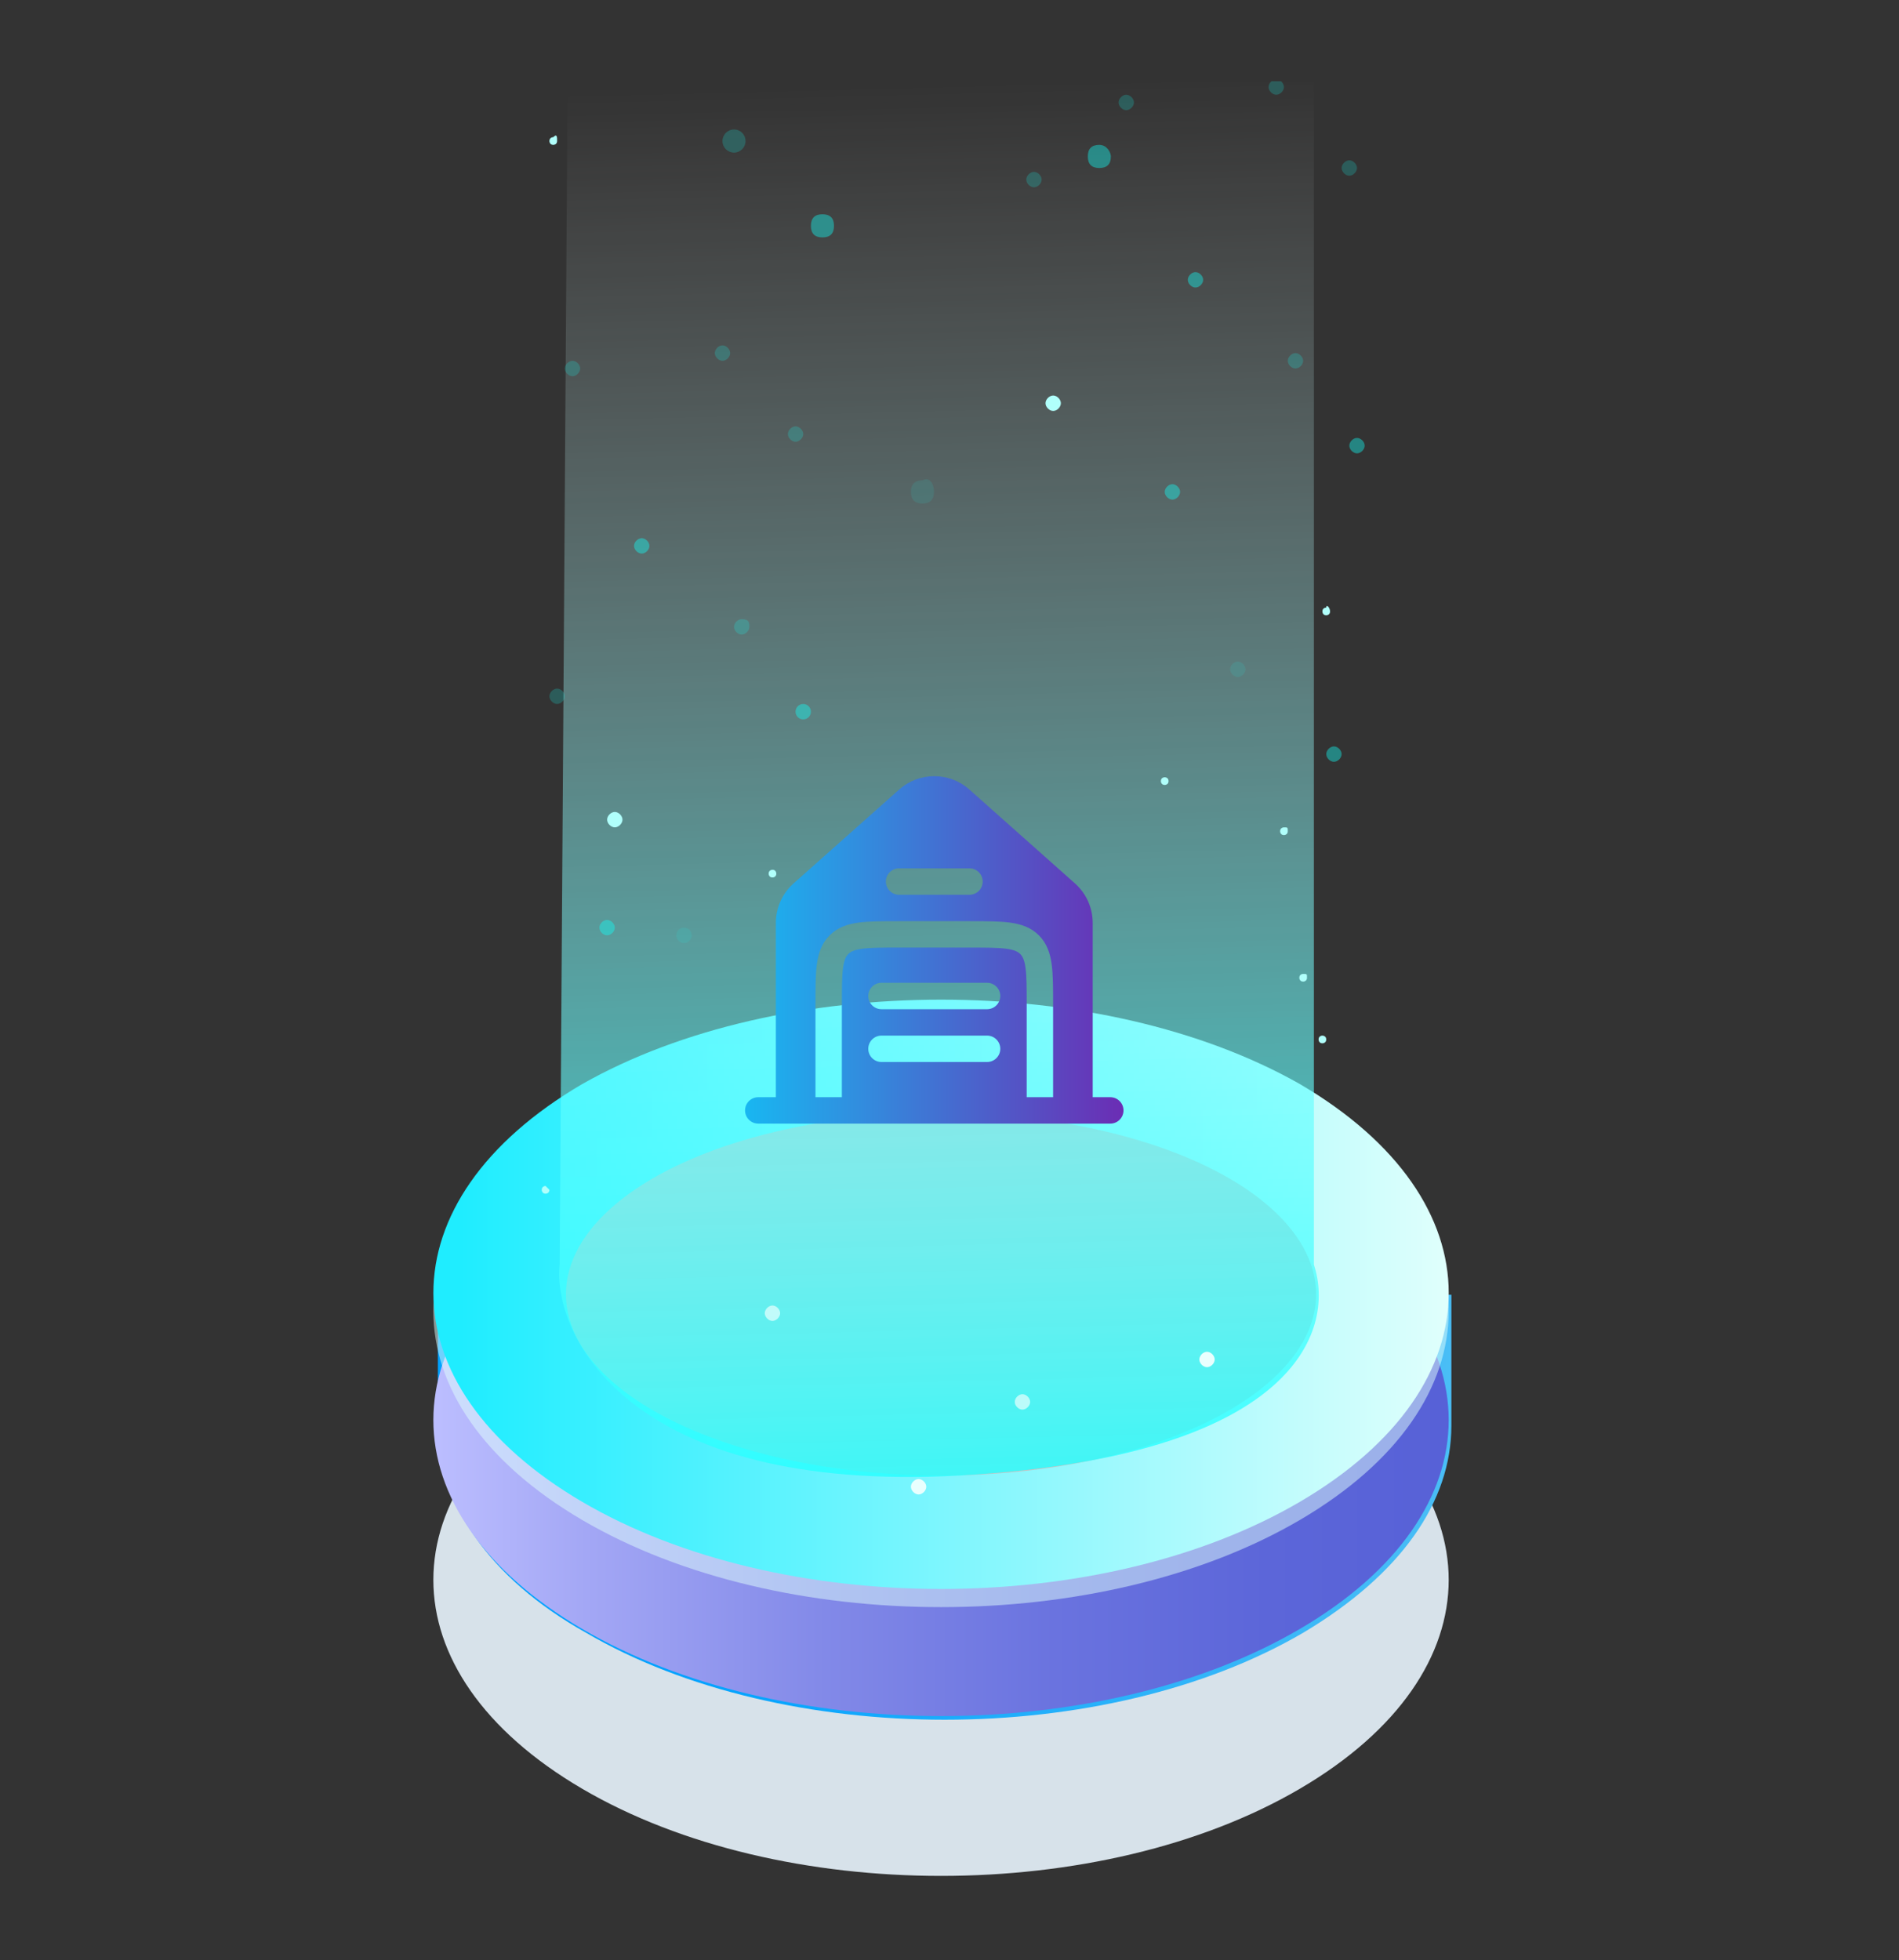 <svg width="187" height="193" viewBox="0 0 187 193" fill="none" xmlns="http://www.w3.org/2000/svg">
<rect x="0" y="0" width="187" height="193" fill="#333333" stroke="none"/>
<g clip-path="url(#clip0_35_8652)">
<path d="M128.006 134.993C147.541 146.437 147.541 164.676 128.006 176.12C108.471 187.565 76.86 187.565 57.325 176.12C37.79 164.676 37.79 146.437 57.325 134.993C76.86 123.907 108.471 123.907 128.006 134.993Z" fill="#D7E2EA"/>
<path d="M142.923 140.359V127.484H137.595C135.109 124.623 132.267 122.12 128.36 119.974C108.825 108.53 77.214 108.53 57.679 119.974C53.773 122.12 50.576 124.981 48.445 127.484H43.117V140.359C43.117 147.869 48.09 155.38 57.679 160.744C77.214 172.188 108.825 172.188 128.36 160.744C137.95 155.022 142.923 147.869 142.923 140.359Z" fill="url(#paint0_linear_35_8652)"/>
<path d="M128.006 119.258C147.541 130.702 147.541 148.941 128.006 160.385C108.471 171.829 76.86 171.829 57.325 160.385C37.79 148.941 37.79 130.702 57.325 119.258C76.86 108.171 108.471 108.171 128.006 119.258Z" fill="url(#paint1_linear_35_8652)"/>
<path opacity="0.5" d="M128.006 108.529C147.541 119.974 147.541 138.213 128.006 149.657C108.471 161.101 76.86 161.101 57.325 149.657C37.79 138.213 37.79 119.974 57.325 108.529C76.86 97.085 108.471 97.085 128.006 108.529Z" fill="#E0FFFC"/>
<path d="M128.008 106.741C147.543 118.185 147.543 136.424 128.008 147.869C108.473 159.313 76.862 159.313 57.327 147.869C37.792 136.424 37.792 118.185 57.327 106.741C76.862 95.655 108.473 95.655 128.008 106.741Z" fill="url(#paint2_linear_35_8652)"/>
<ellipse cx="92.664" cy="127.44" rx="36.936" ry="17.842" fill="#C4C4C4"/>
<path d="M55.111 124.519L55.928 2.473V0.215H129.383V124.519C131.569 131.172 127.334 143.419 94.609 145.273C61.591 147.144 54.38 131.16 55.111 124.519Z" fill="url(#paint3_linear_35_8652)"/>
<path opacity="0.4" d="M60.54 91.336C60.54 91.716 60.161 92.095 59.783 92.095C59.404 92.095 59.025 91.716 59.025 91.336C59.025 90.956 59.404 90.577 59.783 90.577C60.161 90.577 60.54 90.956 60.54 91.336Z" fill="#0FFFF9"/>
<path opacity="0.2" d="M55.618 68.556C55.618 68.936 55.24 69.316 54.861 69.316C54.482 69.316 54.103 68.936 54.103 68.556C54.103 68.177 54.482 67.797 54.861 67.797C55.24 67.797 55.618 68.177 55.618 68.556Z" fill="#0FFFF9"/>
<path opacity="0.2" d="M73.794 61.722C73.794 62.101 73.415 62.481 73.037 62.481C72.658 62.481 72.279 62.101 72.279 61.722C72.279 61.342 72.658 60.962 73.037 60.962C73.794 60.962 73.794 61.342 73.794 61.722Z" fill="#0FFFF9"/>
<path opacity="0.1" d="M67.357 92.853C67.775 92.853 68.114 92.513 68.114 92.094C68.114 91.674 67.775 91.335 67.357 91.335C66.939 91.335 66.6 91.674 66.6 92.094C66.6 92.513 66.939 92.853 67.357 92.853Z" fill="#0FFFF9"/>
<path opacity="0.2" d="M57.132 36.285C57.132 36.665 56.753 37.044 56.375 37.044C55.996 37.044 55.617 36.665 55.617 36.285C55.617 35.906 55.996 35.526 56.375 35.526C56.753 35.526 57.132 35.906 57.132 36.285Z" fill="#0FFFF9"/>
<path opacity="0.2" d="M71.903 34.767C71.903 35.146 71.525 35.526 71.146 35.526C70.767 35.526 70.389 35.146 70.389 34.767C70.389 34.387 70.767 34.007 71.146 34.007C71.525 34.007 71.903 34.387 71.903 34.767Z" fill="#0FFFF9"/>
<path opacity="0.2" d="M79.097 42.738C79.097 43.118 78.718 43.498 78.339 43.498C77.961 43.498 77.582 43.118 77.582 42.738C77.582 42.359 77.961 41.979 78.339 41.979C78.718 41.979 79.097 42.359 79.097 42.738Z" fill="#0FFFF9"/>
<path opacity="0.4" d="M79.095 70.834C79.514 70.834 79.853 70.494 79.853 70.074C79.853 69.655 79.514 69.315 79.095 69.315C78.677 69.315 78.338 69.655 78.338 70.074C78.338 70.494 78.677 70.834 79.095 70.834Z" fill="#0FFFF9"/>
<path opacity="0.4" d="M63.95 53.749C63.95 54.129 63.572 54.509 63.193 54.509C62.814 54.509 62.435 54.129 62.435 53.749C62.435 53.37 62.814 52.99 63.193 52.99C63.572 52.99 63.95 53.37 63.95 53.749Z" fill="#0FFFF9"/>
<path d="M119.616 133.856C119.616 134.236 119.238 134.615 118.859 134.615C118.48 134.615 118.102 134.236 118.102 133.856C118.102 133.476 118.48 133.097 118.859 133.097C119.238 133.097 119.616 133.476 119.616 133.856Z" fill="#E9FFFE"/>
<path opacity="0.7" d="M76.823 129.302C76.823 129.681 76.445 130.061 76.066 130.061C75.687 130.061 75.309 129.681 75.309 129.302C75.309 128.922 75.687 128.542 76.066 128.542C76.445 128.542 76.823 128.922 76.823 129.302Z" fill="#E9FFFE"/>
<path d="M91.214 146.386C91.214 146.766 90.835 147.146 90.457 147.146C90.078 147.146 89.699 146.766 89.699 146.386C89.699 146.007 90.078 145.627 90.457 145.627C90.835 145.627 91.214 146.007 91.214 146.386Z" fill="#E9FFFE"/>
<path opacity="0.7" d="M101.441 138.033C101.441 138.413 101.062 138.793 100.683 138.793C100.304 138.793 99.926 138.413 99.926 138.033C99.926 137.654 100.304 137.274 100.683 137.274C101.062 137.274 101.441 137.654 101.441 138.033Z" fill="#E9FFFE"/>
<path d="M130.599 102.346C130.599 102.726 130.22 102.726 130.22 102.726C129.842 102.726 129.842 102.346 129.842 102.346C129.842 101.966 130.22 101.966 130.22 101.966C130.22 101.966 130.599 101.966 130.599 102.346Z" fill="#B0FFFB"/>
<path d="M76.447 86.02C76.447 86.399 76.068 86.399 76.068 86.399C75.689 86.399 75.689 86.02 75.689 86.02C75.689 85.64 76.068 85.64 76.068 85.64C76.447 85.64 76.447 86.02 76.447 86.02Z" fill="#B0FFFB"/>
<path d="M54.103 117.153C54.103 117.532 53.724 117.532 53.724 117.532C53.346 117.532 53.346 117.153 53.346 117.153C53.346 116.773 53.724 116.773 53.724 116.773L54.103 117.153Z" fill="#B0FFFB"/>
<path d="M128.705 96.271C128.705 96.651 128.326 96.651 128.326 96.651C127.947 96.651 127.947 96.271 127.947 96.271C127.947 95.892 128.326 95.892 128.326 95.892C128.705 95.892 128.705 95.892 128.705 96.271Z" fill="#B0FFFB"/>
<path opacity="0.4" d="M116.208 48.433C116.208 48.813 115.829 49.193 115.451 49.193C115.072 49.193 114.693 48.813 114.693 48.433C114.693 48.053 115.072 47.674 115.451 47.674C115.829 47.674 116.208 48.053 116.208 48.433Z" fill="#0FFFF9"/>
<path opacity="0.2" d="M102.575 17.682C102.575 18.062 102.197 18.442 101.818 18.442C101.439 18.442 101.061 18.062 101.061 17.682C101.061 17.302 101.439 16.923 101.818 16.923C102.197 16.923 102.575 17.302 102.575 17.682Z" fill="#0FFFF9"/>
<path opacity="0.2" d="M128.325 35.525C128.325 35.905 127.947 36.285 127.568 36.285C127.189 36.285 126.811 35.905 126.811 35.525C126.811 35.146 127.189 34.766 127.568 34.766C127.947 34.766 128.325 35.146 128.325 35.525Z" fill="#0FFFF9"/>
<path opacity="0.1" d="M122.646 65.898C122.646 66.278 122.267 66.657 121.888 66.657C121.51 66.657 121.131 66.278 121.131 65.898C121.131 65.518 121.51 65.139 121.888 65.139C122.267 65.139 122.646 65.518 122.646 65.898Z" fill="#0FFFF9"/>
<path opacity="0.2" d="M111.663 10.088C111.663 10.468 111.285 10.848 110.906 10.848C110.527 10.848 110.148 10.468 110.148 10.088C110.148 9.709 110.527 9.329 110.906 9.329C111.285 9.329 111.663 9.709 111.663 10.088Z" fill="#0FFFF9"/>
<path opacity="0.2" d="M126.433 8.569C126.433 8.949 126.054 9.329 125.675 9.329C125.297 9.329 124.918 8.949 124.918 8.569C124.918 8.19 125.297 7.81 125.675 7.81C126.054 7.81 126.433 8.19 126.433 8.569Z" fill="#0FFFF9"/>
<path opacity="0.2" d="M133.628 16.541C133.628 16.921 133.249 17.301 132.871 17.301C132.492 17.301 132.113 16.921 132.113 16.541C132.113 16.162 132.492 15.782 132.871 15.782C133.249 15.782 133.628 16.162 133.628 16.541Z" fill="#0FFFF9"/>
<path opacity="0.4" d="M134.386 43.879C134.386 44.259 134.007 44.638 133.628 44.638C133.25 44.638 132.871 44.259 132.871 43.879C132.871 43.499 133.25 43.12 133.628 43.12C134.007 43.12 134.386 43.499 134.386 43.879Z" fill="#0FFFF9"/>
<path opacity="0.4" d="M118.48 27.552C118.48 27.931 118.101 28.311 117.722 28.311C117.344 28.311 116.965 27.931 116.965 27.552C116.965 27.172 117.344 26.793 117.722 26.793C118.101 26.793 118.48 27.172 118.48 27.552Z" fill="#0FFFF9"/>
<path opacity="0.4" d="M132.114 74.251C132.114 74.63 131.736 75.01 131.357 75.01C130.978 75.01 130.6 74.63 130.6 74.251C130.6 73.871 130.978 73.491 131.357 73.491C131.736 73.491 132.114 73.871 132.114 74.251Z" fill="#0FFFF9"/>
<path d="M115.072 76.909C115.072 77.288 114.693 77.288 114.693 77.288C114.314 77.288 114.314 76.909 114.314 76.909C114.314 76.529 114.693 76.529 114.693 76.529C114.693 76.529 115.072 76.529 115.072 76.909Z" fill="#B0FFFB"/>
<path d="M130.976 60.204C130.976 60.584 130.597 60.584 130.597 60.584C130.219 60.584 130.219 60.204 130.219 60.204C130.219 59.824 130.597 59.824 130.597 59.824C130.597 59.445 130.976 59.824 130.976 60.204Z" fill="#B0FFFB"/>
<path d="M126.812 81.844C126.812 82.224 126.433 82.224 126.433 82.224C126.055 82.224 126.055 81.844 126.055 81.844C126.055 81.464 126.433 81.464 126.433 81.464C126.812 81.464 126.812 81.464 126.812 81.844Z" fill="#B0FFFB"/>
<path d="M54.861 13.886C54.861 14.265 54.482 14.265 54.482 14.265C54.103 14.265 54.103 13.886 54.103 13.886C54.103 13.506 54.482 13.506 54.482 13.506C54.861 13.126 54.861 13.506 54.861 13.886Z" fill="#B0FFFB"/>
<path opacity="0.4" d="M82.126 22.237C82.126 22.996 81.747 23.376 80.99 23.376C80.232 23.376 79.853 22.996 79.853 22.237C79.853 21.477 80.232 21.098 80.99 21.098C81.747 21.098 82.126 21.477 82.126 22.237Z" fill="#0FFFF9"/>
<path opacity="0.2" d="M72.281 15.024C72.908 15.024 73.417 14.515 73.417 13.886C73.417 13.257 72.908 12.747 72.281 12.747C71.653 12.747 71.144 13.257 71.144 13.886C71.144 14.515 71.653 15.024 72.281 15.024Z" fill="#0FFFF9"/>
<path opacity="0.1" d="M91.971 48.434C91.971 49.193 91.593 49.573 90.835 49.573C90.078 49.573 89.699 49.193 89.699 48.434C89.699 47.675 90.078 47.295 90.835 47.295C91.593 46.915 91.971 47.675 91.971 48.434Z" fill="#0FFFF9"/>
<path opacity="0.4" d="M109.391 15.404C109.391 16.163 109.013 16.543 108.255 16.543C107.498 16.543 107.119 16.163 107.119 15.404C107.119 14.644 107.498 14.265 108.255 14.265C109.013 14.265 109.391 15.024 109.391 15.404Z" fill="#0FFFF9"/>
<path d="M104.468 39.702C104.468 40.082 104.089 40.462 103.711 40.462C103.332 40.462 102.953 40.082 102.953 39.702C102.953 39.322 103.332 38.943 103.711 38.943C104.089 38.943 104.468 39.322 104.468 39.702Z" fill="#B0FFFB"/>
<path d="M61.298 80.704C61.298 81.084 60.919 81.463 60.541 81.463C60.162 81.463 59.783 81.084 59.783 80.704C59.783 80.325 60.162 79.945 60.541 79.945C60.919 79.945 61.298 80.325 61.298 80.704Z" fill="#B0FFFB"/>
<path fill-rule="evenodd" clip-rule="evenodd" d="M78.146 86.982L88.546 77.737C90.516 75.986 93.485 75.986 95.455 77.737L105.855 86.982C106.965 87.969 107.601 89.383 107.601 90.868V108.033H109.334C110.052 108.033 110.634 108.615 110.634 109.333C110.634 110.051 110.052 110.633 109.334 110.633H74.667C73.949 110.633 73.367 110.051 73.367 109.333C73.367 108.615 73.949 108.033 74.667 108.033H76.4V90.868C76.4 89.383 77.036 87.969 78.146 86.982ZM87.234 86.8C87.234 86.082 87.816 85.5 88.534 85.5H95.467C96.185 85.5 96.767 86.082 96.767 86.8C96.767 87.518 96.185 88.1 95.467 88.1H88.534C87.816 88.1 87.234 87.518 87.234 86.8ZM95.557 90.7C97.115 90.7 98.413 90.7 99.444 90.838C100.532 90.985 101.515 91.306 102.304 92.096C103.094 92.885 103.416 93.868 103.562 94.956C103.701 95.987 103.701 97.286 103.701 98.843L103.701 108.033H101.101V98.933C101.101 97.262 101.098 96.14 100.985 95.302C100.878 94.503 100.692 94.16 100.466 93.934C100.24 93.709 99.898 93.523 99.098 93.415C98.261 93.303 97.138 93.3 95.467 93.3H88.534C86.863 93.3 85.74 93.303 84.903 93.415C84.103 93.523 83.761 93.709 83.535 93.934C83.309 94.16 83.123 94.503 83.016 95.302C82.903 96.14 82.9 97.262 82.9 98.933V108.033H80.3L80.3 98.843C80.3 97.286 80.3 95.987 80.439 94.956C80.585 93.868 80.907 92.885 81.697 92.096C82.486 91.306 83.469 90.985 84.557 90.838C85.588 90.7 86.886 90.7 88.444 90.7H95.557ZM85.501 98.067C85.501 97.349 86.083 96.766 86.8 96.766H97.201C97.918 96.766 98.501 97.349 98.501 98.067C98.501 98.784 97.918 99.367 97.201 99.367H86.8C86.083 99.367 85.501 98.784 85.501 98.067ZM85.501 103.266C85.501 102.548 86.083 101.966 86.8 101.966H97.201C97.918 101.966 98.501 102.548 98.501 103.266C98.501 103.984 97.918 104.566 97.201 104.566H86.8C86.083 104.566 85.501 103.984 85.501 103.266Z" fill="url(#paint4_linear_35_8652)"/>
</g>
<defs>
<linearGradient id="paint0_linear_35_8652" x1="42.867" y1="140.305" x2="351.547" y2="143.588" gradientUnits="userSpaceOnUse">
<stop offset="0.078" stop-color="#00A2FF"/>
<stop offset="0.903" stop-color="#F7FFE0"/>
</linearGradient>
<linearGradient id="paint1_linear_35_8652" x1="142.593" y1="139.93" x2="42.643" y2="139.93" gradientUnits="userSpaceOnUse">
<stop stop-color="#5761D7"/>
<stop offset="0.178" stop-color="#5C66D9"/>
<stop offset="0.388" stop-color="#6A73DF"/>
<stop offset="0.613" stop-color="#8289E8"/>
<stop offset="0.849" stop-color="#A3A7F5"/>
<stop offset="1" stop-color="#BCBEFF"/>
</linearGradient>
<linearGradient id="paint2_linear_35_8652" x1="42.869" y1="127.347" x2="142.762" y2="127.347" gradientUnits="userSpaceOnUse">
<stop offset="0.024" stop-color="#1FEDFF"/>
<stop offset="1" stop-color="#E0FFFC"/>
</linearGradient>
<linearGradient id="paint3_linear_35_8652" x1="95.826" y1="170.645" x2="91.873" y2="8.348" gradientUnits="userSpaceOnUse">
<stop stop-color="#00FFFF"/>
<stop offset="1" stop-color="white" stop-opacity="0"/>
</linearGradient>
<linearGradient id="paint4_linear_35_8652" x1="73.334" y1="93.526" x2="110.601" y2="93.526" gradientUnits="userSpaceOnUse">
<stop stop-color="#18B7F1"/>
<stop offset="1" stop-color="#6B2DB4"/>
</linearGradient>
<clipPath id="clip0_35_8652">
<rect width="111.419" height="176.704" fill="white" transform="translate(38 8)"/>
</clipPath>
</defs>
</svg>

